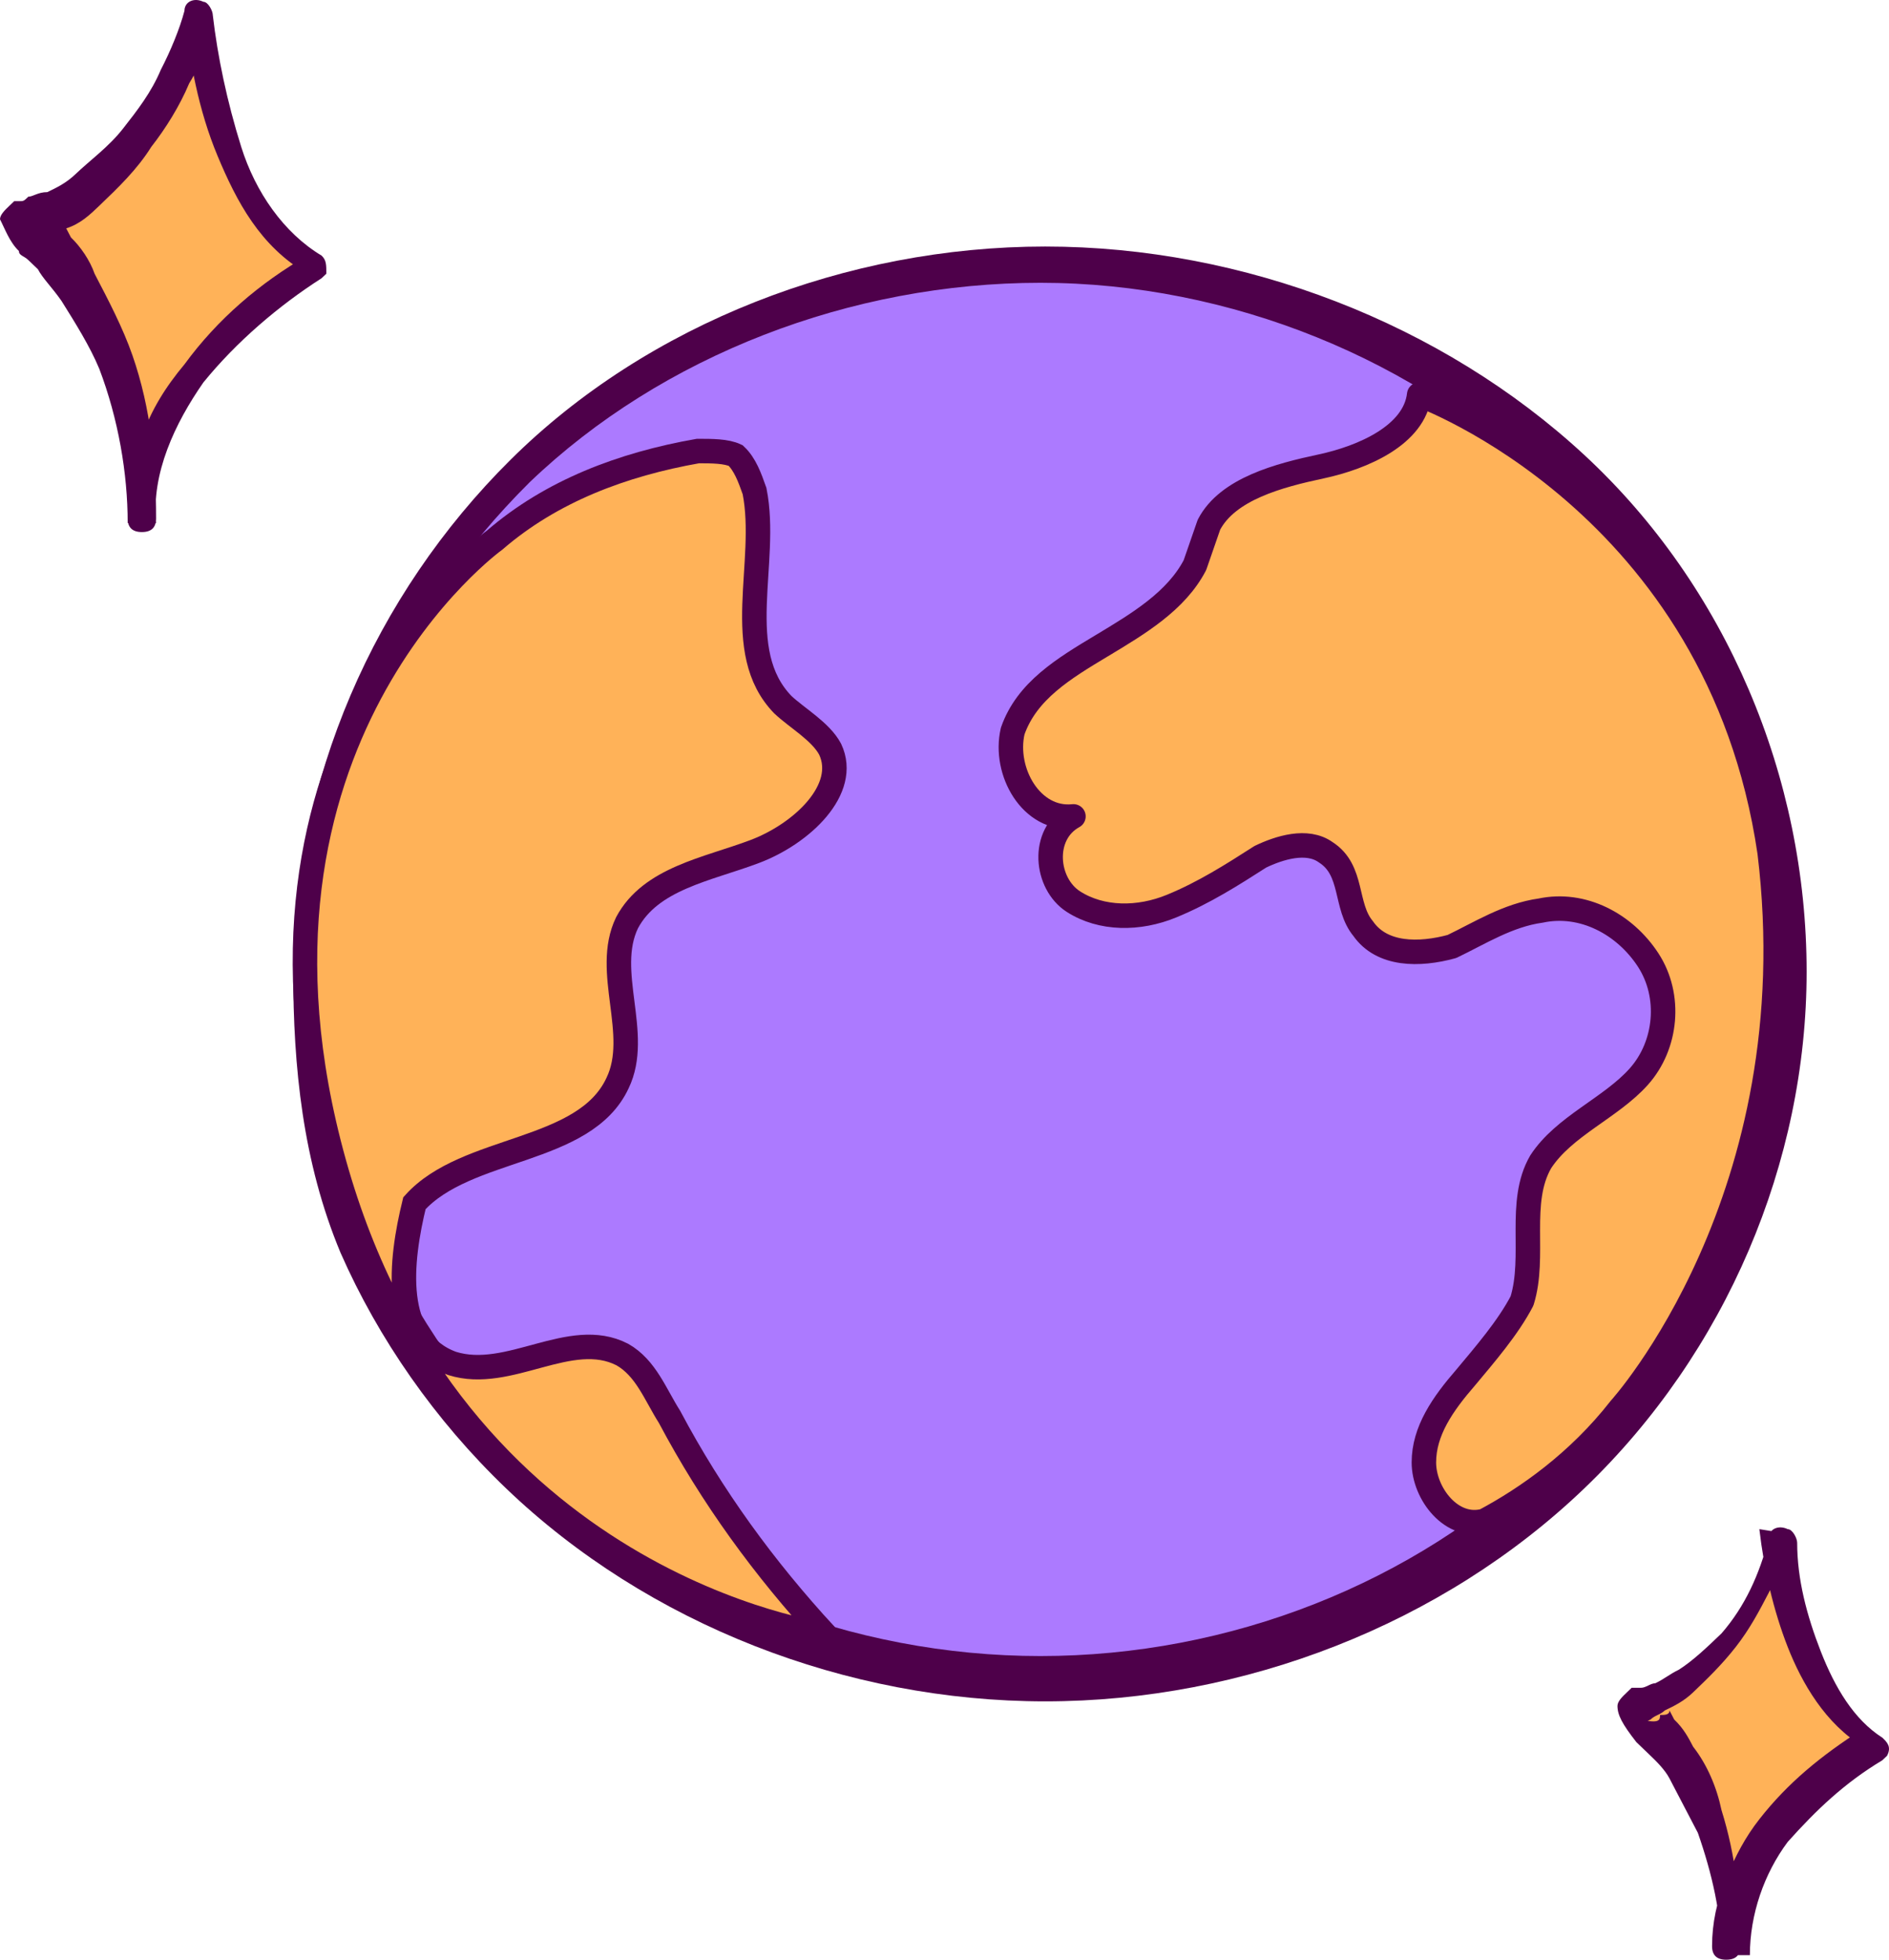 <svg width="54" height="56" viewBox="0 0 54 56" fill="none" xmlns="http://www.w3.org/2000/svg">
<path d="M29.744 47.972C41.392 47.972 50.835 38.927 50.835 27.768C50.835 16.61 41.392 7.564 29.744 7.564C18.096 7.564 8.653 16.61 8.653 27.768C8.653 38.927 18.096 47.972 29.744 47.972Z" fill="#AC7AFF"/>
<path d="M8.382 27.767C8.382 22.327 10.681 17.017 14.601 13.132C18.522 9.247 24.2 7.045 29.879 7.045C35.557 7.045 41.235 9.247 45.291 13.002C49.347 16.758 51.645 22.198 51.645 27.767C51.645 33.206 49.347 38.646 45.291 42.531C41.235 46.417 35.557 48.618 29.879 48.618C24.2 48.618 18.522 46.417 14.466 42.531C12.438 40.589 10.816 38.258 9.734 35.797C8.653 33.206 8.382 30.487 8.382 27.767ZM9.058 27.767C9.058 30.357 9.734 32.947 10.816 35.279C11.897 37.61 13.385 39.812 15.277 41.625C19.063 45.251 24.336 47.323 29.744 47.323C35.151 47.323 40.424 45.251 44.21 41.625C47.995 37.998 50.158 32.947 50.158 27.767C50.158 22.586 47.995 17.535 44.21 13.909C40.559 10.283 35.151 8.081 29.744 8.081C24.336 8.081 18.928 10.153 15.142 13.78C11.357 17.535 9.058 22.586 9.058 27.767Z" fill="#4E004A"/>
<path d="M23.596 46.72C21.84 44.812 20.355 42.777 19.139 40.488C18.734 39.852 18.464 39.089 17.789 38.707C16.303 37.944 14.548 39.471 12.927 38.962C11.172 38.326 11.442 36.036 11.847 34.383C13.332 32.73 16.709 32.984 17.654 30.949C18.329 29.55 17.249 27.769 17.924 26.37C18.599 25.099 20.22 24.844 21.57 24.335C22.921 23.827 24.271 22.555 23.731 21.41C23.461 20.901 22.786 20.52 22.38 20.138C20.895 18.612 21.975 16.068 21.57 14.033C21.435 13.652 21.3 13.27 21.03 13.016C20.76 12.889 20.355 12.889 19.95 12.889C17.789 13.27 15.763 14.033 14.143 15.432C14.143 15.432 6.175 21.156 9.551 33.238C12.927 45.321 23.596 46.72 23.596 46.72Z" fill="#FFB258" stroke="#4E004A" stroke-width="0.7" stroke-miterlimit="10"/>
<path d="M46.314 40.253C45.112 41.791 43.642 42.817 42.44 43.458C41.505 43.714 40.704 42.688 40.704 41.791C40.704 40.894 41.238 40.124 41.906 39.355C42.44 38.714 43.108 37.945 43.509 37.175C43.909 35.894 43.375 34.355 44.043 33.201C44.711 32.175 46.047 31.663 46.848 30.765C47.649 29.868 47.783 28.457 47.115 27.432C46.447 26.406 45.245 25.765 44.043 26.021C43.108 26.15 42.307 26.662 41.505 27.047C40.57 27.303 39.502 27.303 38.967 26.534C38.433 25.893 38.7 24.867 37.899 24.355C37.364 23.97 36.563 24.226 36.029 24.483C35.227 24.996 34.426 25.509 33.491 25.893C32.556 26.278 31.487 26.278 30.686 25.765C29.884 25.252 29.751 23.842 30.686 23.329C29.484 23.457 28.682 22.047 28.949 20.893C29.35 19.739 30.419 19.098 31.487 18.457C32.556 17.816 33.624 17.175 34.159 16.149C34.292 15.765 34.426 15.38 34.559 14.995C35.094 13.97 36.563 13.585 37.765 13.329C38.967 13.072 40.437 12.431 40.57 11.277C40.57 11.277 49.119 14.354 50.588 24.355C51.79 34.227 46.314 40.253 46.314 40.253Z" fill="#FFB258" stroke="#4E004A" stroke-width="0.7" stroke-miterlimit="10" stroke-linecap="round" stroke-linejoin="round"/>
<path d="M0.677 6.396C0.677 6.396 4.597 5.23 5.679 0.309C5.679 0.309 5.949 5.748 8.924 7.561C8.924 7.561 3.921 10.281 3.921 14.814C3.921 14.814 4.327 9.504 0.677 6.396Z" fill="#FFB258"/>
<path d="M0 6.267C0 6.138 0.135 6.008 0.27 5.879L0.406 5.749H0.541C0.676 5.749 0.676 5.749 0.811 5.62C0.946 5.62 1.082 5.49 1.352 5.49C1.622 5.361 1.893 5.231 2.163 4.972C2.569 4.584 3.11 4.195 3.515 3.677C3.921 3.159 4.326 2.641 4.597 1.994C4.867 1.475 5.137 0.828 5.273 0.31C5.273 0.051 5.543 -0.079 5.813 0.051C5.949 0.051 6.084 0.31 6.084 0.439C6.219 1.605 6.489 2.9 6.895 4.195C7.301 5.49 8.112 6.656 9.193 7.304C9.329 7.433 9.329 7.563 9.329 7.822L9.193 7.951C7.977 8.728 6.76 9.764 5.813 10.93C5.002 12.095 4.326 13.52 4.462 14.945H3.65C3.65 13.52 3.38 11.966 2.839 10.541C2.569 9.894 2.163 9.246 1.758 8.599C1.487 8.21 1.217 7.951 1.082 7.692L0.811 7.433C0.676 7.304 0.541 7.304 0.541 7.174C0.27 6.915 0.135 6.526 0 6.267ZM1.352 6.526C1.487 6.526 1.622 6.526 1.758 6.526C1.758 6.526 1.758 6.526 1.893 6.526L2.028 6.785C2.298 7.044 2.569 7.433 2.704 7.822C3.11 8.599 3.515 9.376 3.786 10.153C4.326 11.707 4.462 13.261 4.462 14.815C4.462 15.074 4.326 15.204 4.056 15.204C3.786 15.204 3.65 15.074 3.65 14.815C3.65 14.038 3.786 13.261 4.056 12.484C4.326 11.707 4.732 11.059 5.273 10.412C6.219 9.117 7.436 8.081 8.788 7.304V7.822C7.436 7.044 6.76 5.749 6.219 4.454C5.678 3.159 5.408 1.734 5.273 0.31L6.084 0.439C5.949 1.087 5.813 1.734 5.408 2.382C5.137 3.03 4.732 3.677 4.326 4.195C3.921 4.843 3.38 5.361 2.839 5.879C2.569 6.138 2.298 6.397 1.893 6.526C1.758 6.656 1.622 6.785 1.487 6.785C1.352 6.785 1.352 6.915 1.217 6.915H1.082H0.946C0.946 6.915 1.082 6.915 1.082 6.785C1.217 6.915 1.352 6.656 1.352 6.526Z" fill="#4E004A"/>
<path d="M46.778 48.877C46.778 48.877 49.888 47.97 50.834 43.955C50.834 43.955 51.105 48.358 53.538 49.783C53.538 49.783 49.482 51.985 49.482 55.611C49.482 55.611 49.753 51.337 46.778 48.877Z" fill="#FFB258"/>
<path d="M46.238 48.748C46.238 48.619 46.373 48.489 46.508 48.36L46.643 48.23H46.779H46.914C47.049 48.23 47.184 48.101 47.319 48.101C47.59 47.971 47.725 47.842 47.995 47.712C48.401 47.453 48.806 47.065 49.212 46.676C49.888 45.899 50.294 44.992 50.564 43.956C50.564 43.697 50.834 43.568 51.105 43.697C51.24 43.697 51.375 43.956 51.375 44.086C51.375 45.122 51.646 46.158 52.051 47.194C52.457 48.23 52.998 49.137 53.809 49.655C53.944 49.784 54.079 49.914 53.944 50.173L53.809 50.302C52.727 50.95 51.916 51.727 51.105 52.634C50.429 53.54 50.023 54.706 50.023 55.871H49.212C49.212 54.706 48.942 53.54 48.536 52.375C48.266 51.857 47.995 51.339 47.725 50.821C47.59 50.562 47.319 50.302 47.184 50.173L47.049 50.043C46.914 49.914 46.914 49.914 46.779 49.784C46.373 49.266 46.238 49.007 46.238 48.748ZM47.455 49.007C47.59 49.007 47.725 49.007 47.725 48.878L47.86 49.137C48.131 49.396 48.266 49.655 48.401 49.914C48.806 50.432 49.077 51.08 49.212 51.727C49.618 53.022 49.753 54.317 49.753 55.612C49.753 55.871 49.618 56.001 49.347 56.001C49.077 56.001 48.942 55.871 48.942 55.612C48.942 54.965 49.077 54.317 49.347 53.67C49.618 53.022 49.888 52.504 50.294 51.986C51.105 50.95 52.051 50.173 53.268 49.396V49.914C52.187 49.266 51.511 48.101 51.105 47.065C50.699 46.029 50.429 44.863 50.294 43.697L51.105 43.827C50.97 44.345 50.834 44.992 50.564 45.511C50.294 46.029 50.023 46.547 49.618 47.065C49.212 47.583 48.806 47.971 48.401 48.36C48.131 48.619 47.86 48.748 47.59 48.878C47.455 49.007 47.319 49.007 47.184 49.137L46.914 49.266H46.779C46.779 49.266 46.914 49.266 46.914 49.137C47.455 49.266 47.455 49.137 47.455 49.007Z" fill="#4E004A"/>
</svg>
